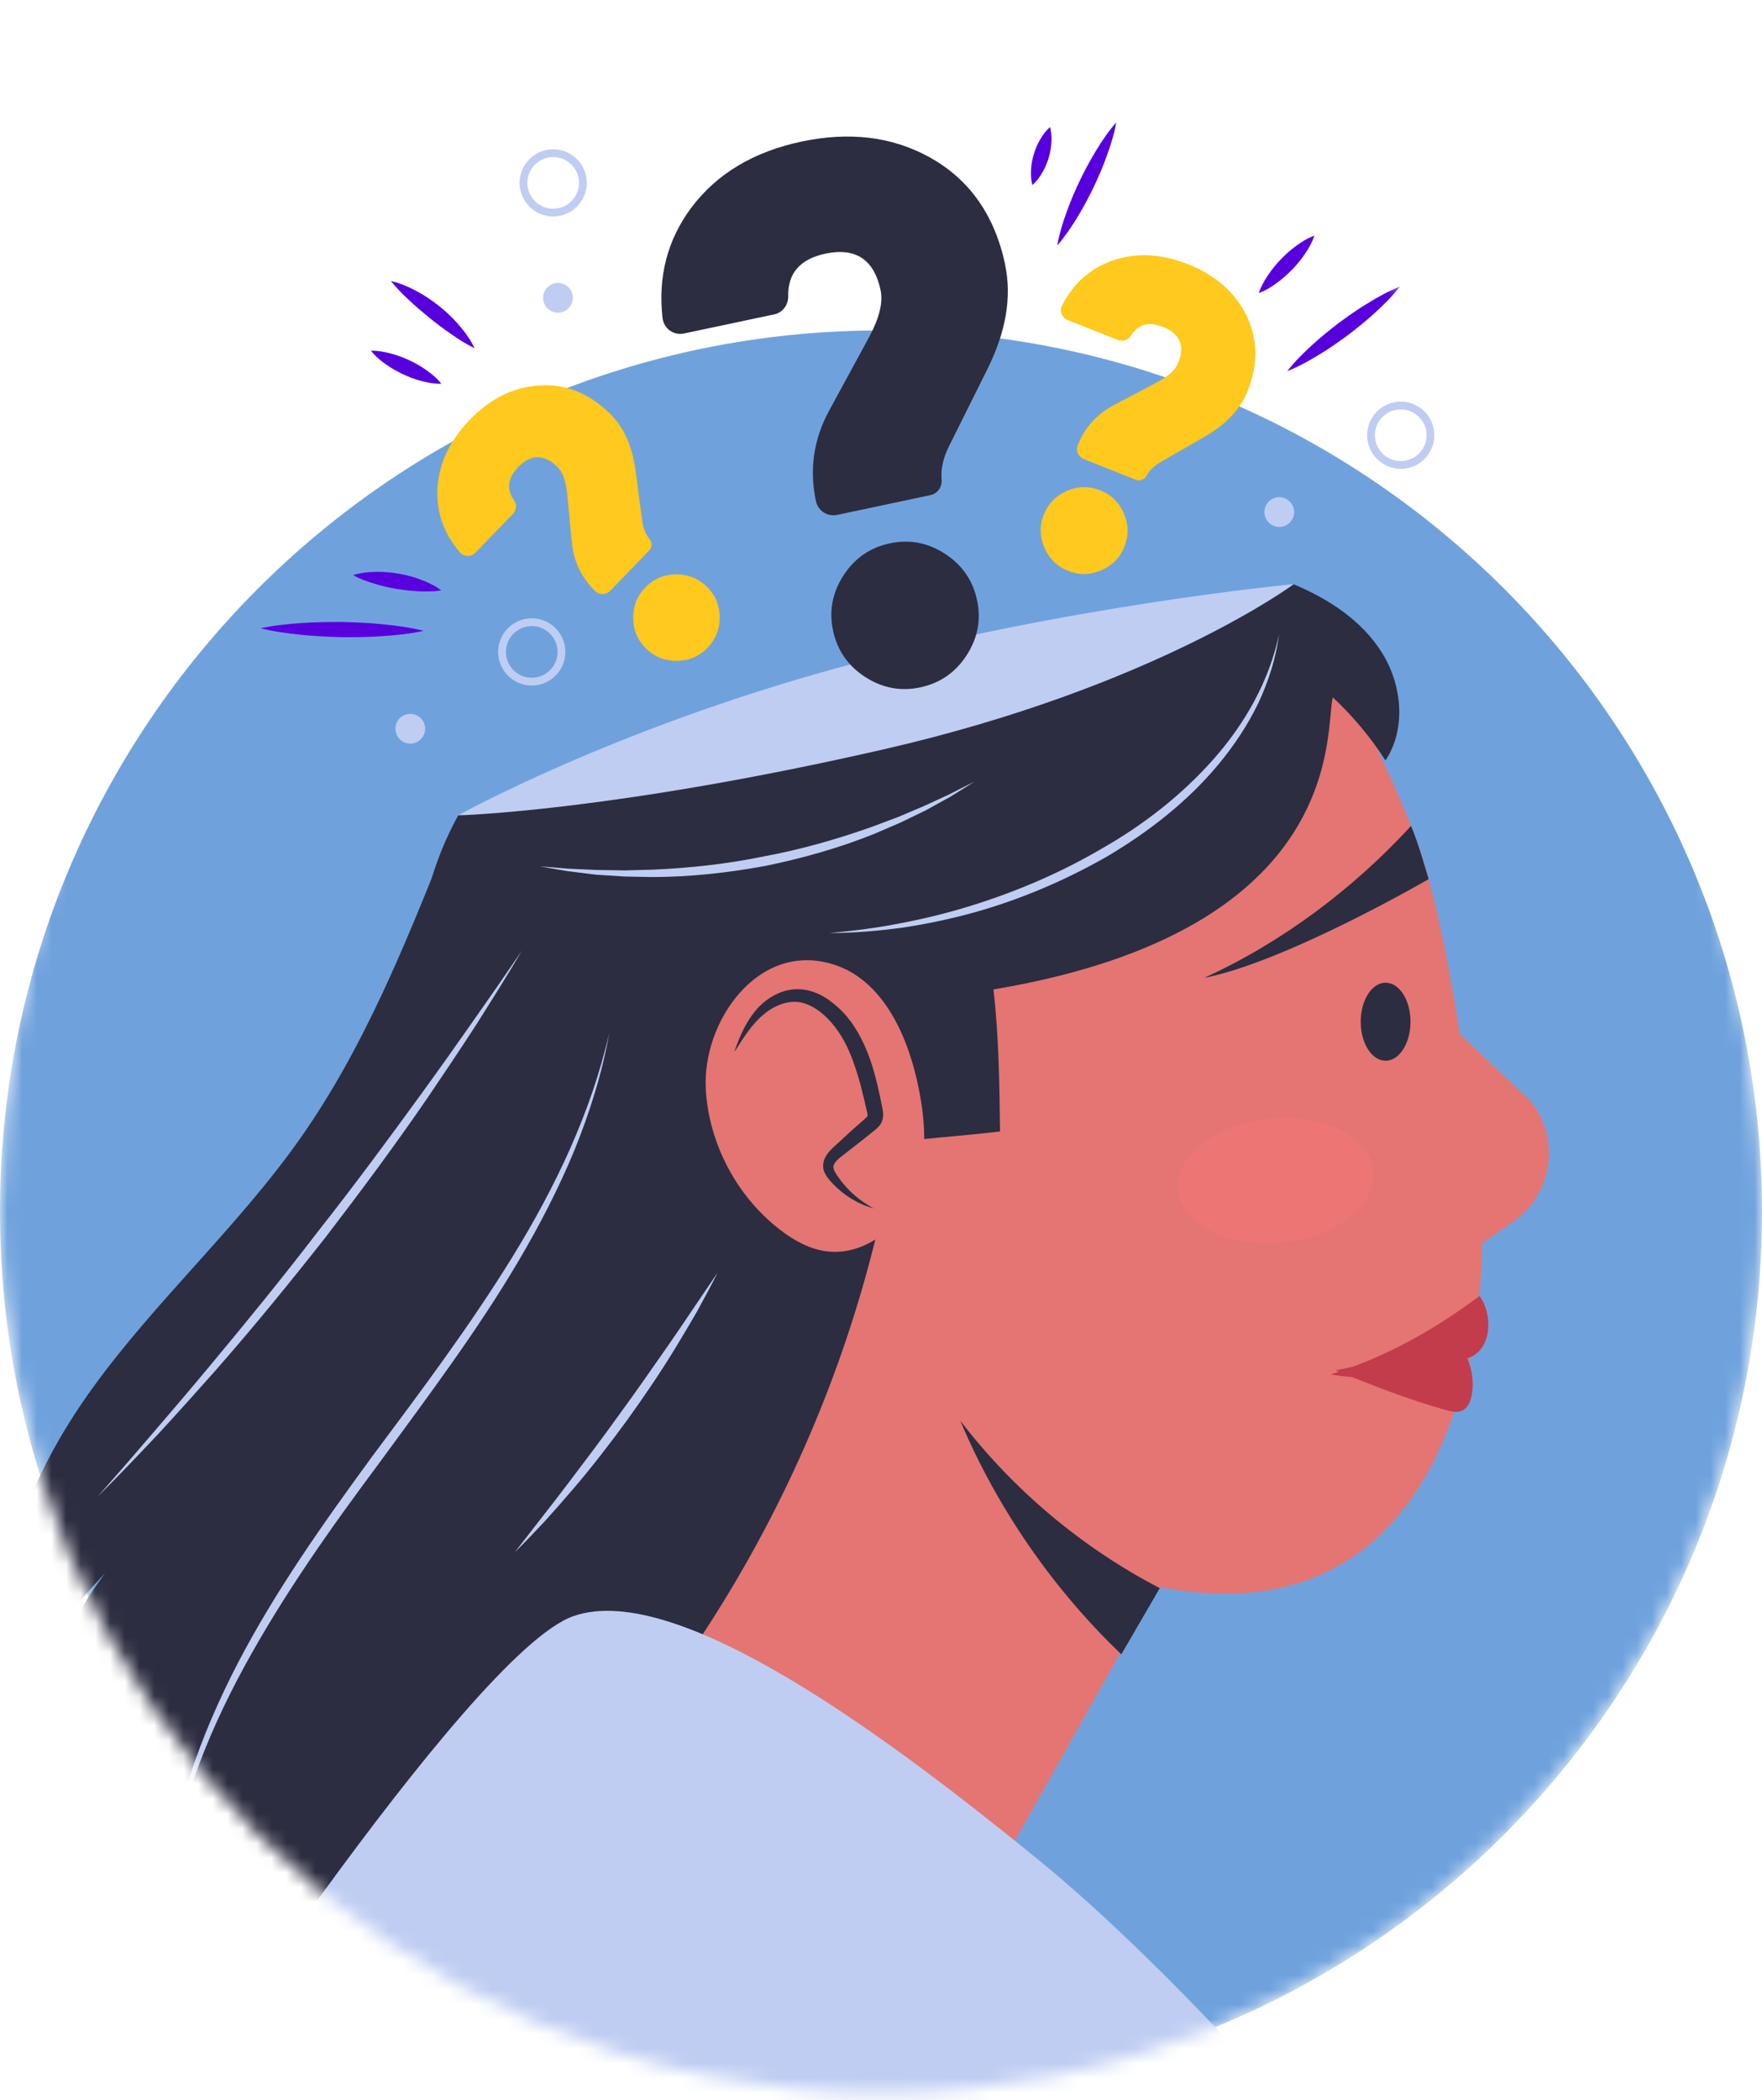 <svg width="120" height="143" viewBox="0 0 120 143" fill="none" xmlns="http://www.w3.org/2000/svg">
<g id="Clip path group">
<mask id="mask0_98_347" style="mask-type:luminance" maskUnits="userSpaceOnUse" x="0" y="0" width="120" height="143">
<g id="clippath-1">
<path id="Vector" d="M120 82.499C120 115.637 93.138 142.499 60 142.499C26.863 142.499 0 115.637 0 82.499C0 49.362 26.863 0 60 0C93.138 0 120 49.362 120 82.499Z" fill="white"/>
</g>
</mask>
<g mask="url(#mask0_98_347)">
<g id="Group">
<path id="Vector_2" d="M60 142.5C93.137 142.5 120 115.637 120 82.5C120 49.363 93.137 22.5 60 22.5C26.863 22.5 0 49.363 0 82.5C0 115.637 26.863 142.5 60 142.5Z" fill="#6FA2DD"/>
<g id="Group_2">
<g id="Group_3">
<path id="Vector_3" d="M31.213 55.511C31.213 55.511 41.739 49.652 57.194 45.438C72.649 41.224 88.097 39.777 88.097 39.777C88.097 39.777 71.625 52.079 60.515 54.376C49.405 56.672 31.213 55.505 31.213 55.505V55.511Z" fill="#BFCDF2"/>
<g id="Group_4">
<path id="Vector_4" d="M49.069 92.795L74.678 50.918L91.107 45.605C91.107 45.605 95.458 53.817 96.904 58.49C98.357 63.164 99.418 70.401 99.418 70.401L104.265 75C106.289 77.588 105.724 81.344 103.024 83.212L100.945 84.658C100.945 84.658 101.354 112.433 78.83 108.045L64.903 132.834L37.153 113.569L49.069 92.795Z" fill="#E47573"/>
<path id="Vector_5" d="M31.213 55.513C28.985 59.529 28.054 64.258 28.594 68.82C28.638 69.18 28.768 69.627 29.128 69.683C29.314 69.708 29.494 69.615 29.649 69.509C30.512 68.919 31.096 67.939 31.189 66.896C30.518 71.017 31.294 75.269 32.821 79.154C34.348 83.04 36.582 86.596 38.928 90.053C40.002 91.63 41.107 93.212 41.79 94.994C42.472 96.775 42.702 98.811 41.982 100.58C42.901 100.642 43.838 100.195 44.359 99.438C43.72 100.275 43.136 101.604 43.974 102.237C44.533 102.653 45.315 102.404 45.961 102.137C47.674 101.424 49.418 100.691 50.864 99.531C52.763 98.01 54.042 95.85 55.134 93.672C57.648 88.675 59.429 83.319 60.416 77.82C62.886 77.528 65.636 77.336 68.106 77.044C68.069 73.841 68.025 70.552 67.659 67.374C92.026 63.277 90.189 49.492 90.773 47.488C92.058 48.679 93.317 50.169 94.267 51.646C94.329 51.739 94.298 51.677 94.36 51.776C95.782 49.623 95.49 46.644 94.124 44.453C92.759 42.262 90.487 40.778 88.104 39.785C88.104 39.785 78.645 46.792 60.174 51.026C41.703 55.252 31.22 55.519 31.22 55.519L31.213 55.513Z" fill="#2C2D40"/>
<path id="Vector_6" d="M61.172 76.458C58.218 96.655 47.797 115.666 32.367 129.029C28.687 132.213 24.752 135.08 20.817 137.942C17.068 140.666 13.325 143.391 9.576 146.116C4.065 141.43 1.191 134.658 0.812 127.434C0.44 120.209 2.861 112.941 7.156 107.119C4.959 109.459 2.389 112.55 0.713 115.281C-1.174 108.118 1.948 100.546 6.281 94.544C10.613 88.543 16.218 83.534 20.475 77.476C24.758 71.381 27.563 64.399 30.331 57.484C34.403 58.378 38.475 59.272 42.54 60.166C47.04 61.153 51.651 62.189 55.499 64.715C59.348 67.241 61.843 71.896 61.172 76.458Z" fill="#2C2D40"/>
<g id="Group_5">
<path id="Vector_7" d="M48.064 74.17C48.282 77.863 50.156 81.425 53.073 83.697C53.985 84.411 55.022 85.007 56.17 85.187C58.752 85.59 61.272 83.654 62.265 81.239C63.258 78.825 63.022 76.081 62.445 73.537C61.694 70.247 60.018 66.722 56.809 65.685C51.633 64.016 47.797 69.596 48.071 74.17H48.064Z" fill="#E47573"/>
<g id="Vector_8" style="mix-blend-mode:multiply">
<path d="M59.485 82.269C58.38 81.828 57.4 81.077 56.698 80.115C56.556 79.923 56.419 79.712 56.4 79.47C56.363 79.016 56.748 78.644 57.096 78.352C57.803 77.757 58.511 77.161 59.212 76.565C59.355 76.447 59.498 76.317 59.566 76.149C59.634 75.957 59.597 75.746 59.553 75.547C59.02 73.015 58.362 70.284 56.351 68.651C55.811 68.211 55.165 67.863 54.47 67.795C53.44 67.689 52.422 68.211 51.696 68.949C50.97 69.688 50.486 70.625 50.032 71.556C50.032 71.556 49.052 76.794 52.459 80.283C55.867 83.771 59.485 82.263 59.485 82.263V82.269Z" fill="#E47573"/>
</g>
<path id="Vector_9" d="M50.031 71.562C50.385 70.55 50.813 69.538 51.571 68.682C51.955 68.26 52.421 67.906 52.961 67.658C53.495 67.409 54.128 67.298 54.748 67.385C55.369 67.472 55.934 67.732 56.418 68.067C56.896 68.409 57.33 68.8 57.697 69.247C58.435 70.14 58.925 71.183 59.292 72.232C59.645 73.287 59.875 74.355 60.086 75.41C60.111 75.54 60.148 75.702 60.148 75.919C60.154 76.124 60.068 76.422 59.931 76.602C59.639 76.955 59.447 77.036 59.236 77.228C58.82 77.564 58.398 77.893 57.976 78.222C57.566 78.557 57.076 78.873 56.865 79.171C56.759 79.326 56.728 79.444 56.784 79.624C56.84 79.804 57.002 80.028 57.15 80.233C57.74 81.07 58.553 81.766 59.497 82.281C58.454 82.001 57.486 81.406 56.71 80.593C56.523 80.382 56.331 80.195 56.176 79.879C56.002 79.568 56.033 79.091 56.213 78.793C56.375 78.482 56.604 78.265 56.809 78.073L57.405 77.526C57.796 77.16 58.193 76.8 58.597 76.453C58.783 76.285 59.05 76.068 59.081 75.993C59.099 75.956 59.081 75.987 59.087 75.919C59.087 75.863 59.062 75.764 59.031 75.633C58.795 74.597 58.559 73.573 58.218 72.605C57.901 71.63 57.467 70.705 56.865 69.929C56.275 69.154 55.481 68.483 54.612 68.272C53.743 68.067 52.744 68.44 51.986 69.091C51.204 69.743 50.633 70.662 50.056 71.568L50.031 71.562Z" fill="#2C2D40"/>
</g>
<path id="Vector_10" d="M78.986 108.14C73.698 105.39 69.024 101.468 65.4 96.738C67.901 102.678 71.706 108.19 76.367 112.646" fill="#2C2D40"/>
<path id="Vector_11" d="M10.315 145.82C10.315 145.82 31.852 112.596 39.033 110.051C46.214 107.506 61.017 118.728 70.743 126.654C80.463 134.58 91.833 148.061 91.833 148.061L10.315 145.82Z" fill="#BFCDF2"/>
<g id="Vector_12" style="mix-blend-mode:multiply" opacity="0.32">
<path d="M80.221 81.029C80.444 83.363 83.609 84.971 87.29 84.617C90.971 84.263 93.77 82.085 93.546 79.757C93.323 77.423 90.157 75.816 86.477 76.17C82.796 76.523 79.997 78.696 80.221 81.029Z" fill="#FF7673"/>
</g>
<path id="Vector_13" d="M96.06 69.57C96.06 71.035 95.303 72.227 94.365 72.227C93.428 72.227 92.671 71.041 92.671 69.57C92.671 68.1 93.428 66.914 94.365 66.914C95.303 66.914 96.06 68.1 96.06 69.57Z" fill="#2C2D40"/>
<path id="Vector_14" d="M82.008 66.585C87.575 65.505 97.295 59.863 97.295 59.863C97.295 59.863 96.569 57.3 96.097 56.238C92.168 60.521 87.296 64.177 82.008 66.585Z" fill="#2C2D40"/>
<path id="Vector_15" d="M100.157 92.401C97.178 93.698 93.826 94.12 90.617 93.592C94.379 92.394 97.6 90.607 100.765 88.242C101.684 89.508 101.591 91.774 100.157 92.401Z" fill="#C33C4C"/>
<path id="Vector_16" d="M90.946 93.311C93.435 94.311 95.93 95.316 98.519 96.023C98.854 96.117 99.22 96.204 99.543 96.067C99.971 95.893 100.17 95.39 100.244 94.931C100.436 93.752 100.114 92.492 99.369 91.555" fill="#C33C4C"/>
<g id="Group_6" style="mix-blend-mode:overlay">
<path id="Vector_17" d="M87.115 43.148C86.91 44.781 86.401 46.37 85.7 47.872C84.98 49.361 84.055 50.752 83 52.03C80.877 54.587 78.221 56.648 75.378 58.33C72.504 59.968 69.445 61.272 66.261 62.153C64.672 62.588 63.052 62.929 61.426 63.171C59.793 63.388 58.155 63.531 56.51 63.531C58.142 63.382 59.768 63.177 61.376 62.855C62.983 62.55 64.566 62.16 66.124 61.675C69.24 60.707 72.25 59.422 75.055 57.771C77.879 56.164 80.474 54.141 82.628 51.714C84.775 49.293 86.439 46.382 87.115 43.161V43.148Z" fill="#BFCDF2"/>
<path id="Vector_18" d="M66.354 53.234C65.814 53.576 65.268 53.917 64.722 54.252L63.039 55.183L61.302 56.021L59.527 56.785C57.137 57.747 54.648 58.442 52.122 58.963C49.59 59.429 47.02 59.714 44.444 59.72L42.514 59.683L40.59 59.559L38.678 59.323C38.045 59.218 37.412 59.112 36.785 58.994C37.425 59.038 38.064 59.093 38.697 59.149L40.609 59.236L42.52 59.267L44.432 59.218C46.97 59.106 49.509 58.833 51.998 58.318C54.499 57.858 56.951 57.157 59.347 56.313L61.134 55.643L62.897 54.898L64.635 54.097C65.2 53.805 65.77 53.514 66.348 53.234H66.354Z" fill="#BFCDF2"/>
<path id="Vector_19" d="M48.845 86.707C48.411 87.588 47.933 88.445 47.468 89.308C46.977 90.158 46.474 91.002 45.965 91.84C44.941 93.516 43.837 95.136 42.688 96.731C41.528 98.314 40.33 99.871 39.057 101.361C38.418 102.106 37.773 102.844 37.115 103.571C36.438 104.284 35.774 105.004 35.066 105.687L36.867 103.366C37.468 102.596 38.071 101.827 38.66 101.044C39.84 99.487 41.019 97.929 42.155 96.346C43.309 94.769 44.42 93.168 45.537 91.567C46.096 90.766 46.642 89.953 47.188 89.14L48.839 86.707H48.845Z" fill="#BFCDF2"/>
<path id="Vector_20" d="M41.496 70.328C41.012 73.072 40.162 75.753 39.113 78.341C38.045 80.923 36.755 83.412 35.339 85.82C32.497 90.643 29.127 95.105 25.843 99.599C22.516 104.061 19.295 108.605 16.639 113.483C13.988 118.343 11.959 123.612 11.301 129.167C11.493 126.387 12.083 123.631 12.921 120.968C13.784 118.306 14.907 115.736 16.192 113.254C18.78 108.288 22.026 103.714 25.316 99.214C28.649 94.751 31.994 90.295 34.911 85.566C37.816 80.842 40.249 75.771 41.496 70.328Z" fill="#BFCDF2"/>
<path id="Vector_21" d="M35.532 64.754C34.532 66.448 33.483 68.112 32.434 69.775C31.361 71.426 30.268 73.058 29.164 74.685C26.942 77.931 24.595 81.09 22.2 84.212C19.767 87.303 17.278 90.356 14.683 93.311C13.38 94.782 12.064 96.247 10.73 97.693C9.377 99.12 8.024 100.548 6.627 101.932L8.57 99.716L10.494 97.482C11.779 95.992 13.051 94.496 14.305 92.988C16.819 89.972 19.301 86.93 21.684 83.815C24.117 80.73 26.445 77.577 28.754 74.399C29.908 72.81 31.044 71.209 32.168 69.601L33.856 67.187L35.525 64.76L35.532 64.754Z" fill="#BFCDF2"/>
</g>
</g>
</g>
<path id="Vector_22" d="M68.453 18.029C68.918 20.233 68.509 22.622 67.218 25.192L64.605 30.437C64.226 31.206 64.071 31.945 64.127 32.646C64.176 33.149 63.854 33.614 63.363 33.714L57.008 35.061C56.35 35.197 55.71 34.781 55.568 34.123C55.108 31.957 55.413 29.897 56.474 27.948L59.192 22.951C59.888 21.654 60.148 20.593 59.974 19.767C59.528 17.669 58.274 16.838 56.213 17.272C54.494 17.638 53.65 18.601 53.681 20.165C53.693 20.754 53.309 21.282 52.731 21.406L46.58 22.709C45.879 22.858 45.203 22.368 45.122 21.654C44.799 18.83 45.457 16.323 47.083 14.138C48.821 11.829 51.328 10.327 54.599 9.638C57.833 8.955 60.713 9.297 63.233 10.668C65.995 12.17 67.739 14.622 68.459 18.029H68.453ZM66.541 40.864C66.827 42.205 66.585 43.458 65.827 44.625C65.07 45.792 64.015 46.518 62.674 46.804C61.334 47.089 60.08 46.847 58.913 46.09C57.746 45.333 57.02 44.278 56.734 42.937C56.449 41.596 56.691 40.343 57.448 39.176C58.206 38.009 59.261 37.283 60.601 36.997C61.942 36.712 63.196 36.954 64.363 37.711C65.529 38.468 66.256 39.523 66.541 40.864Z" fill="#2C2D40"/>
<path id="Vector_23" d="M84.969 26.631C84.479 27.866 83.498 28.903 82.027 29.747L79.036 31.466C78.601 31.721 78.278 32.031 78.08 32.397C77.937 32.658 77.633 32.782 77.354 32.67L73.797 31.255C73.431 31.106 73.251 30.691 73.394 30.324C73.878 29.108 74.697 28.195 75.852 27.587L78.818 26.023C79.582 25.613 80.06 25.179 80.24 24.713C80.705 23.54 80.364 22.721 79.209 22.262C78.247 21.877 77.515 22.076 77.018 22.858C76.832 23.149 76.472 23.286 76.15 23.156L72.705 21.79C72.314 21.635 72.14 21.169 72.332 20.797C73.096 19.307 74.238 18.29 75.746 17.75C77.354 17.185 79.073 17.265 80.904 17.992C82.716 18.712 84.013 19.816 84.802 21.318C85.664 22.957 85.72 24.732 84.963 26.637L84.969 26.631ZM76.578 37.22C76.28 37.971 75.752 38.511 75.001 38.834C74.244 39.156 73.493 39.175 72.742 38.871C71.991 38.567 71.451 38.045 71.128 37.294C70.806 36.543 70.787 35.786 71.091 35.035C71.395 34.284 71.917 33.744 72.668 33.421C73.419 33.099 74.176 33.086 74.927 33.384C75.678 33.682 76.218 34.21 76.54 34.961C76.863 35.712 76.876 36.469 76.578 37.22Z" fill="#FFC91D"/>
<path id="Vector_24" d="M41.522 28.141C42.478 29.066 43.061 30.363 43.285 32.045L43.738 35.471C43.806 35.974 43.974 36.384 44.234 36.706C44.421 36.936 44.421 37.265 44.216 37.482L41.553 40.232C41.28 40.517 40.827 40.523 40.541 40.251C39.604 39.344 39.07 38.239 38.946 36.936L38.624 33.597C38.537 32.734 38.313 32.126 37.953 31.785C37.047 30.903 36.16 30.916 35.291 31.809C34.571 32.554 34.477 33.305 35.005 34.056C35.204 34.342 35.191 34.72 34.949 34.975L32.373 37.637C32.082 37.942 31.585 37.923 31.312 37.6C30.226 36.328 29.717 34.888 29.791 33.28C29.878 31.58 30.611 30.022 31.976 28.601C33.329 27.198 34.85 26.416 36.532 26.261C38.375 26.081 40.039 26.707 41.51 28.135L41.522 28.141ZM48.12 39.928C48.703 40.492 49.001 41.181 49.014 42.001C49.026 42.82 48.753 43.521 48.194 44.105C47.629 44.688 46.941 44.986 46.121 44.999C45.302 45.011 44.601 44.738 44.017 44.179C43.434 43.614 43.136 42.925 43.123 42.106C43.111 41.287 43.384 40.586 43.943 40.002C44.508 39.419 45.196 39.121 46.016 39.108C46.835 39.096 47.536 39.369 48.12 39.928Z" fill="#FFC91D"/>
<g id="Group_7">
<path id="Vector_25" d="M36.215 46.414C37.333 46.414 38.239 45.508 38.239 44.391C38.239 43.273 37.333 42.367 36.215 42.367C35.098 42.367 34.192 43.273 34.192 44.391C34.192 45.508 35.098 46.414 36.215 46.414Z" stroke="#BFCDF2" stroke-width="0.53" stroke-miterlimit="10"/>
<path id="Vector_26" d="M28.953 49.621C28.953 50.18 28.5 50.633 27.942 50.633C27.383 50.633 26.93 50.18 26.93 49.621C26.93 49.062 27.383 48.609 27.942 48.609C28.5 48.609 28.953 49.062 28.953 49.621Z" fill="#BFCDF2"/>
</g>
<g id="Group_8">
<path id="Vector_27" d="M95.397 31.66C96.514 31.66 97.42 30.754 97.42 29.637C97.42 28.519 96.514 27.613 95.397 27.613C94.279 27.613 93.373 28.519 93.373 29.637C93.373 30.754 94.279 31.66 95.397 31.66Z" stroke="#BFCDF2" stroke-width="0.53" stroke-miterlimit="10"/>
<path id="Vector_28" d="M88.135 34.867C88.135 35.426 87.682 35.879 87.123 35.879C86.564 35.879 86.112 35.426 86.112 34.867C86.112 34.309 86.564 33.855 87.123 33.855C87.682 33.855 88.135 34.309 88.135 34.867Z" fill="#BFCDF2"/>
</g>
<g id="Group_9">
<path id="Vector_29" d="M37.675 14.476C38.792 14.476 39.698 13.57 39.698 12.453C39.698 11.336 38.792 10.43 37.675 10.43C36.557 10.43 35.651 11.336 35.651 12.453C35.651 13.57 36.557 14.476 37.675 14.476Z" stroke="#BFCDF2" stroke-width="0.53" stroke-miterlimit="10"/>
<path id="Vector_30" d="M39.01 20.277C39.01 20.836 38.557 21.289 37.998 21.289C37.44 21.289 36.986 20.836 36.986 20.277C36.986 19.719 37.44 19.266 37.998 19.266C38.557 19.266 39.01 19.719 39.01 20.277Z" fill="#BFCDF2"/>
</g>
<g id="Group_10">
<path id="Vector_31" d="M87.669 25.271C88.178 24.62 88.749 24.049 89.345 23.509C89.934 22.963 90.561 22.466 91.195 21.976C91.84 21.504 92.492 21.039 93.181 20.629C93.863 20.207 94.571 19.822 95.341 19.512C94.832 20.163 94.261 20.734 93.665 21.274C93.075 21.821 92.448 22.317 91.815 22.808C91.17 23.279 90.518 23.745 89.829 24.154C89.146 24.576 88.439 24.961 87.669 25.271Z" fill="#5700DD"/>
<path id="Vector_32" d="M85.727 19.959C85.888 19.482 86.124 19.078 86.385 18.699C86.639 18.315 86.937 17.967 87.248 17.638C87.564 17.309 87.906 17.005 88.278 16.738C88.65 16.465 89.048 16.217 89.519 16.043C89.358 16.521 89.122 16.924 88.861 17.303C88.607 17.688 88.309 18.035 87.993 18.364C87.676 18.687 87.335 18.991 86.962 19.264C86.59 19.537 86.192 19.786 85.721 19.959H85.727Z" fill="#5700DD"/>
<path id="Vector_33" d="M72.004 16.7C72.147 15.912 72.376 15.167 72.643 14.435C72.904 13.702 73.208 12.995 73.543 12.293C73.879 11.598 74.238 10.916 74.648 10.252C75.052 9.587 75.486 8.942 76.02 8.34C75.883 9.128 75.647 9.873 75.38 10.605C75.12 11.338 74.816 12.045 74.481 12.747C74.145 13.442 73.779 14.124 73.376 14.789C72.972 15.453 72.538 16.098 72.01 16.706L72.004 16.7Z" fill="#5700DD"/>
<path id="Vector_34" d="M70.309 12.598C70.204 12.207 70.197 11.847 70.222 11.493C70.241 11.139 70.315 10.804 70.415 10.475C70.514 10.146 70.644 9.829 70.824 9.525C70.998 9.221 71.203 8.923 71.513 8.656C71.619 9.047 71.631 9.407 71.6 9.761C71.582 10.115 71.507 10.45 71.408 10.779C71.308 11.108 71.178 11.424 70.998 11.729C70.824 12.033 70.619 12.331 70.309 12.598Z" fill="#5700DD"/>
<path id="Vector_35" d="M26.614 19.133C27.247 19.276 27.819 19.53 28.371 19.822C28.923 20.113 29.438 20.467 29.923 20.852C30.407 21.243 30.86 21.665 31.263 22.143C31.673 22.615 32.039 23.124 32.318 23.707C31.735 23.428 31.22 23.093 30.723 22.745C30.221 22.404 29.743 22.038 29.277 21.665C28.812 21.287 28.352 20.902 27.912 20.486C27.465 20.076 27.03 19.642 26.627 19.139L26.614 19.133Z" fill="#5700DD"/>
<path id="Vector_36" d="M25.274 23.879C25.764 23.873 26.211 23.96 26.639 24.078C27.074 24.19 27.483 24.351 27.887 24.537C28.284 24.723 28.669 24.941 29.035 25.201C29.401 25.456 29.755 25.747 30.059 26.132C29.569 26.139 29.122 26.058 28.688 25.94C28.253 25.828 27.843 25.667 27.44 25.48C27.043 25.288 26.658 25.077 26.292 24.816C25.926 24.562 25.572 24.27 25.268 23.885L25.274 23.879Z" fill="#5700DD"/>
<path id="Vector_37" d="M17.714 42.786C18.645 42.587 19.576 42.488 20.507 42.426C21.438 42.358 22.363 42.352 23.294 42.352C24.225 42.376 25.15 42.414 26.074 42.507C26.999 42.6 27.93 42.724 28.855 42.954C27.924 43.158 26.993 43.252 26.062 43.314C25.131 43.382 24.206 43.388 23.275 43.382C22.344 43.357 21.419 43.32 20.495 43.221C19.57 43.127 18.639 43.003 17.714 42.774V42.786Z" fill="#5700DD"/>
<path id="Vector_38" d="M24.057 39.157C24.585 38.995 25.106 38.946 25.621 38.939C26.143 38.927 26.651 38.977 27.16 39.063C27.663 39.15 28.166 39.281 28.65 39.467C29.134 39.647 29.612 39.87 30.053 40.199C29.507 40.286 28.991 40.286 28.483 40.261C27.974 40.237 27.477 40.175 26.98 40.094C26.484 40.007 25.994 39.901 25.509 39.746C25.019 39.603 24.535 39.43 24.051 39.169L24.057 39.157Z" fill="#5700DD"/>
</g>
</g>
</g>
</g>
</g>
</svg>
